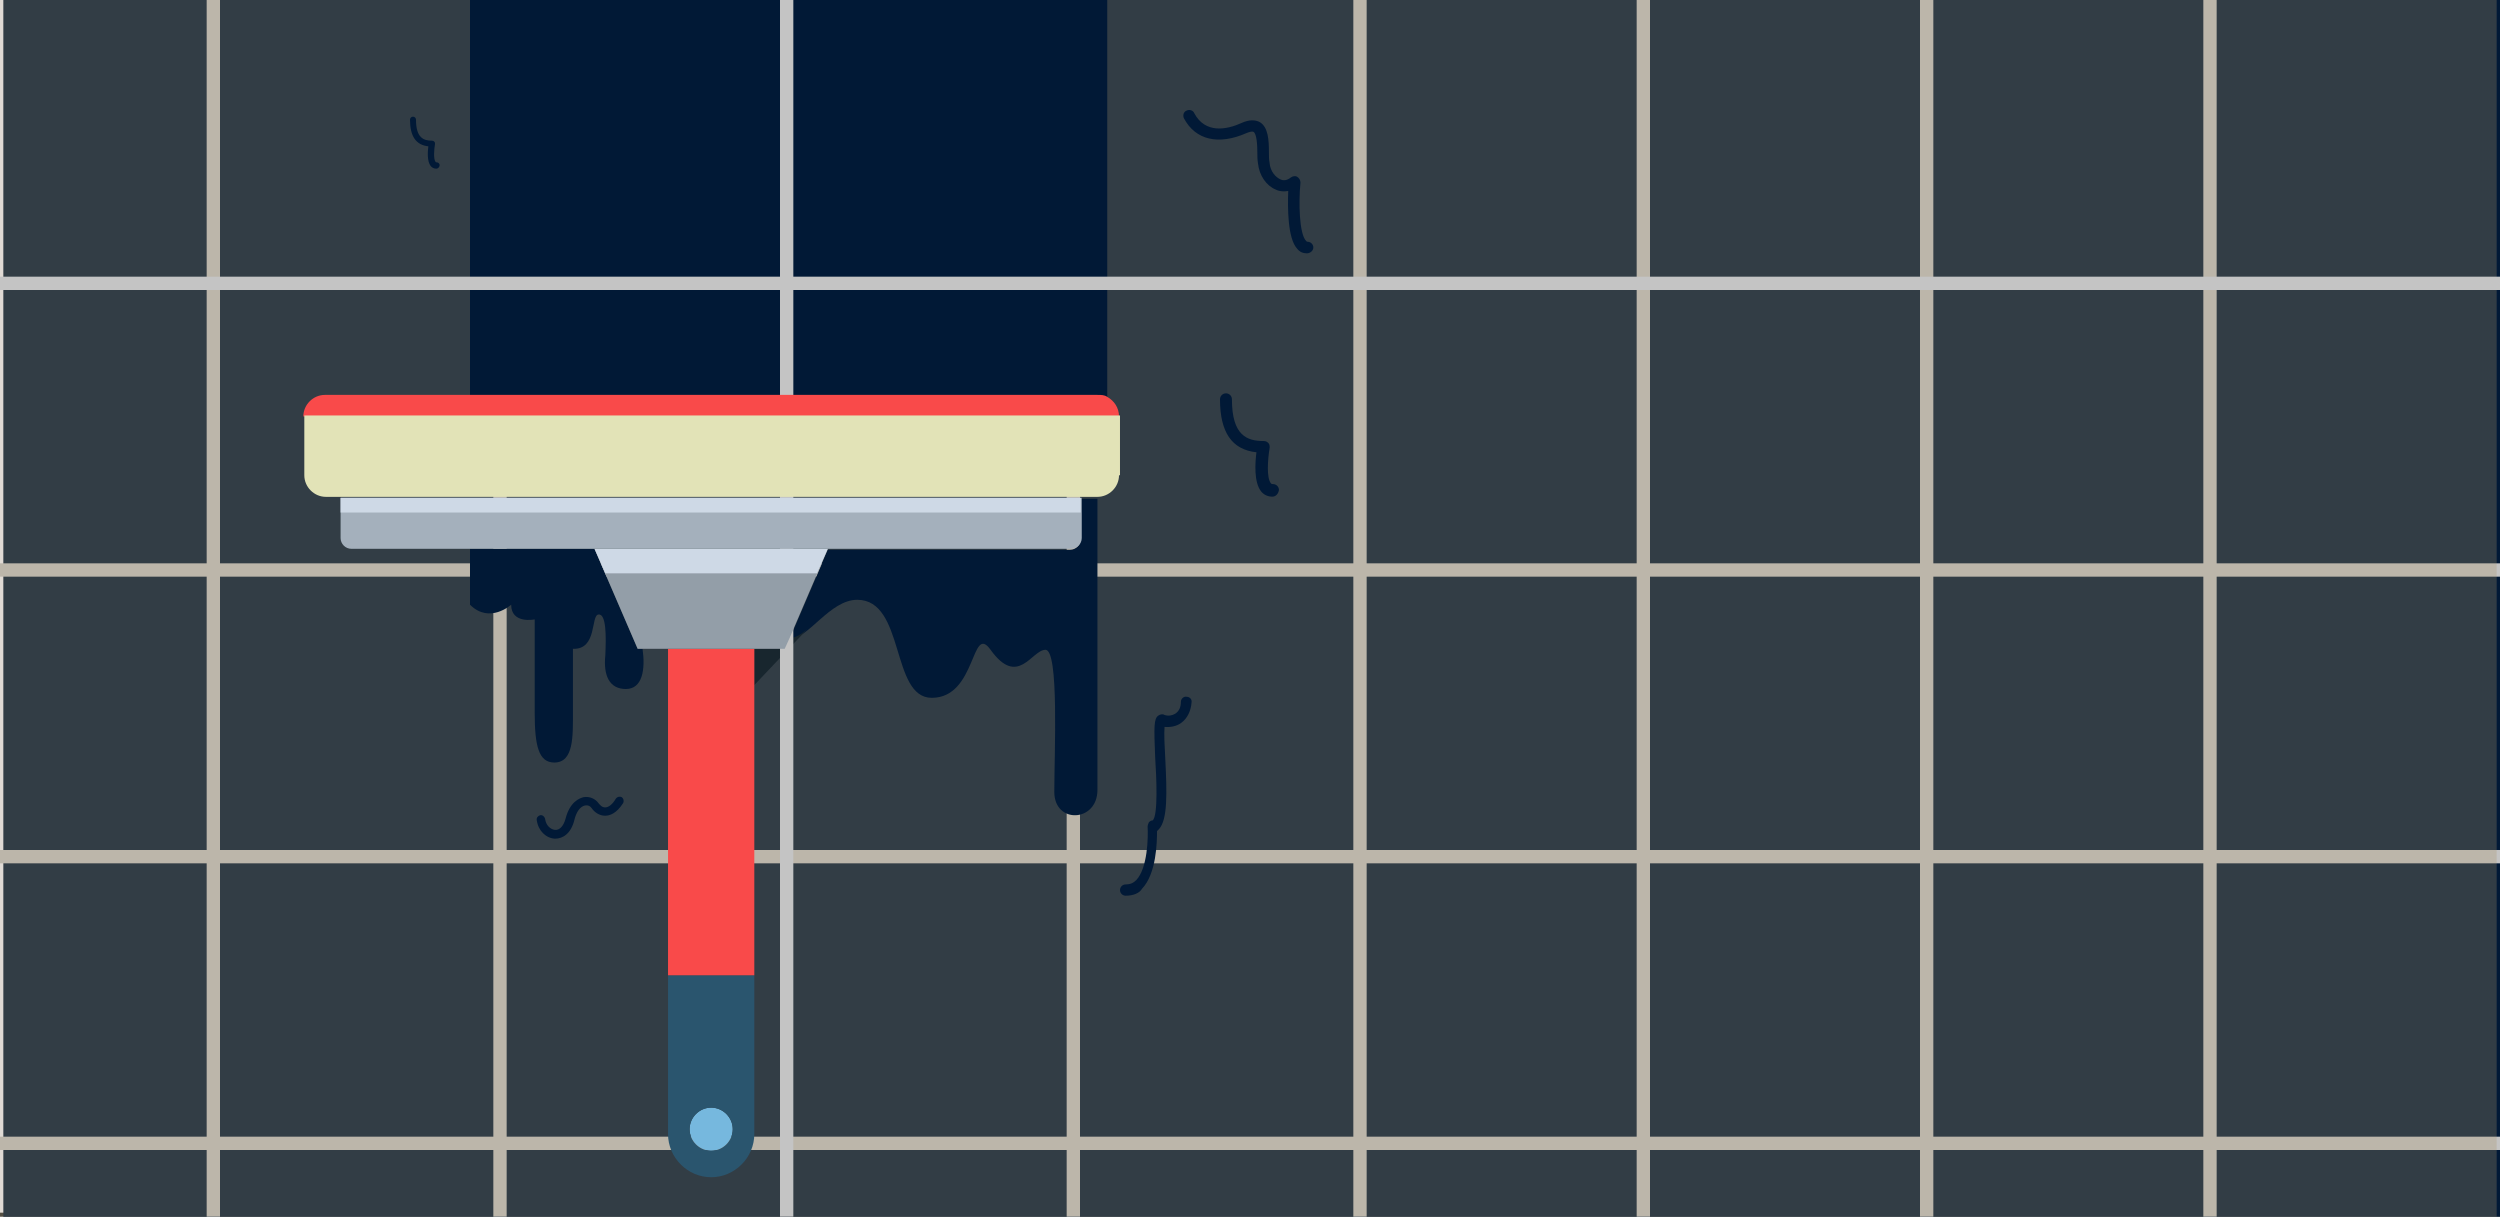 <?xml version="1.0" encoding="UTF-8"?> <svg xmlns="http://www.w3.org/2000/svg" width="750" height="365" viewBox="0 0 750 365" fill="none"><rect x="0" y="0" width="750" height="365" fill="#333333" stroke="none"/><g clip-path="url(#clip0_1:2)"><path d="M750 328.3C749.9 327.2 749.9 326.1 749.9 325C749.9 323.5 749.6 321.9 750 320.4V0H0V363.8H750V332.8C749.6 332 749.6 331 750 330.3V328.3Z" fill="#F7F7FF"></path><rect x="1" width="749" height="365" fill="#011936"></rect><rect x="406" width="4" height="375" fill="#C4C4C4"></rect><rect x="320" width="4" height="375" fill="#C4C4C4"></rect><rect x="148" width="4" height="375" fill="#C4C4C4"></rect><rect x="62" width="4" height="375" fill="#C4C4C4"></rect><rect x="491" width="4" height="375" fill="#C4C4C4"></rect><rect x="576" width="4" height="375" fill="#C4C4C4"></rect><rect x="661" width="4" height="375" fill="#C4C4C4"></rect><rect x="762" y="169" width="4" height="815" transform="rotate(90 762 169)" fill="#C4C4C4"></rect><rect x="773" y="255" width="4" height="815" transform="rotate(90 773 255)" fill="#C4C4C4"></rect><rect x="784" y="341" width="4" height="815" transform="rotate(90 784 341)" fill="#C4C4C4"></rect><rect y="-9" width="749" height="376" fill="#AA966B" fill-opacity="0.29"></rect><path d="M337.695 268.715C336.753 268.715 336 267.962 336 267.021C336 266.079 336.753 265.326 337.695 265.326C339.013 265.326 339.954 264.95 340.895 264.008C344.285 260.431 344.473 251.205 344.285 248.004C344.285 247.628 344.473 247.063 344.661 246.686C345.038 246.309 345.414 246.121 345.791 246.121C347.485 244.803 346.921 232.753 346.544 227.104C346.167 217.878 346.167 215.619 347.485 214.678C348.05 214.301 348.803 214.113 349.368 214.489C350.498 214.866 351.628 214.678 352.569 214.113C353.699 213.36 354.264 212.23 354.264 210.535C354.264 209.594 355.205 208.841 355.958 209.029C356.9 209.029 357.653 209.782 357.464 210.724C357.276 213.36 356.146 215.619 354.264 216.937C352.946 217.878 351.063 218.255 349.368 218.067C349.18 219.95 349.368 223.904 349.557 227.104C350.121 238.025 350.31 245.933 347.674 248.757C347.485 248.945 347.297 249.134 347.109 249.322C347.109 252.711 346.921 262.125 342.59 266.644C341.837 267.962 339.954 268.715 337.695 268.715Z" fill="#011936"></path><path d="M219.821 338.759C219.821 342.288 216.88 345.229 213.351 345.229C209.821 345.229 206.88 342.288 206.88 338.759C206.88 335.229 209.821 332.288 213.351 332.288C216.88 332.288 219.821 335.229 219.821 338.759Z" fill="#76B8DE"></path><path d="M329.231 149.35C329.231 149.35 329.231 227.878 329.231 236.996C329.231 246.701 316.29 247.29 316.29 237.584C316.29 226.114 317.76 194.938 313.643 194.938C309.525 194.938 305.408 206.408 297.173 194.938C291.29 186.703 293.055 209.349 279.526 209.349C267.173 209.349 271.585 179.938 257.173 179.938C248.938 179.938 242.468 191.703 236.88 191.703L248.35 164.938H320.996C322.76 164.938 324.231 163.468 324.231 161.703V149.644H329.231V149.35Z" fill="#011936"></path><path d="M178.351 164.644L191.292 194.644H192.763C193.645 200.82 192.763 206.702 187.763 206.702C182.763 206.702 180.998 202.585 181.587 196.702C181.881 190.82 181.881 184.056 179.528 184.35C177.175 184.644 179.234 194.938 171.881 194.644C171.881 194.644 171.881 206.114 171.881 213.467C171.881 220.82 172.175 228.761 166.293 228.761C161.587 228.761 160.41 223.761 160.41 213.761C160.41 200.232 160.41 185.82 160.41 185.82C160.41 185.82 153.352 187.291 153.352 181.409C153.352 181.409 146.881 187.291 140.999 181.409V164.644H178.351Z" fill="#011936"></path><path d="M236.88 191.408L235.409 194.644H226.292V205.526C231.586 199.938 236.88 194.35 242.174 188.761C240.409 190.232 238.644 191.408 236.88 191.408Z" fill="#18262E"></path><path d="M332.172 -15V132C331.29 131.19 330.407 131.19 329.231 131.19H140.999V-6.091C140.999 -10.95 143.94 -15 147.47 -15H332.172V-15Z" fill="#011936"></path><path d="M213.351 345.229C216.88 345.229 219.821 342.288 219.821 338.759C219.821 335.229 216.88 332.288 213.351 332.288C209.821 332.288 206.88 335.229 206.88 338.759C206.88 342.288 209.821 345.229 213.351 345.229ZM226.292 292.583V340.229C226.292 347.288 220.409 353.17 213.351 353.17C206.292 353.17 200.41 347.288 200.41 340.229V292.583H226.292Z" fill="#2A556E"></path><path d="M226.292 194.644H200.41V292.583H226.292V194.644Z" fill="#F94A4A"></path><rect x="234" width="4" height="375" fill="#C4C4C4"></rect><rect x="751" y="83" width="4" height="815" transform="rotate(90 751 83)" fill="#C4C4C4"></rect><path d="M248.35 164.644L236.88 191.408L235.409 194.644H226.292H200.41H192.763H191.292L178.351 164.644H248.35Z" fill="#939EA8"></path><path d="M245.115 171.997L248.35 164.644H178.351L181.587 171.997H245.115Z" fill="#CED9E6"></path><path d="M324.525 149.35V161.409C324.525 163.174 323.055 164.644 321.29 164.644H248.644H178.351H140.999H105.411C103.647 164.644 102.176 163.174 102.176 161.409V149.35H324.525Z" fill="#A4B0BC"></path><path d="M324.231 149.35H102.176V153.762H324.231V149.35Z" fill="#CED9E6"></path><path d="M332.172 119.057C334.231 120.233 335.701 122.292 335.701 124.939H91C91 121.41 93.941 118.469 97.471 118.469H140.999H329.231C330.407 118.469 331.29 118.469 332.172 119.057Z" fill="#F94A4A"></path><path d="M335.701 142.586C335.701 146.115 332.76 149.056 329.231 149.056H324.525H102.47H97.764C94.235 149.056 91.294 146.115 91.294 142.586V124.645H335.995V142.586H335.701Z" fill="#E2E3B7"></path><path d="M392.069 76C390.91 76 389.945 75.614 389.172 74.65C386.276 71.564 386.276 62.307 386.469 57.293C385.31 57.486 383.959 57.486 382.8 56.907C379.904 55.75 377.779 52.665 377.393 49C377.2 47.843 377.2 46.686 377.2 45.722C377.2 43.407 377.007 40.129 376.042 39.55C375.655 39.358 374.883 39.55 373.917 39.936C365.614 43.6 358.662 42.058 355.186 35.501C354.8 34.729 354.993 33.572 355.959 33.186C356.731 32.8 357.89 32.993 358.276 33.958C361.559 40.129 367.931 38.972 372.566 36.85C374.69 35.886 376.621 35.886 377.973 36.658C380.483 38.2 380.676 42.058 380.676 45.722C380.676 46.879 380.676 47.843 380.869 48.807C381.062 51.508 382.8 53.243 384.152 53.822C384.924 54.207 386.083 54.207 387.241 53.243C387.821 52.857 388.593 52.665 389.172 53.05C389.752 53.436 390.138 54.015 390.138 54.786C389.559 60.764 389.752 70.214 391.876 72.336C392.069 72.529 392.262 72.529 392.262 72.529C393.228 72.529 394 73.3 394 74.264C394 75.229 393.034 76 392.069 76Z" fill="#011936"></path><path d="M130.9 50.6C130.2 50.6 129.6 50.3 129.2 49.8C128.1 48.4 128.3 45.5 128.5 43.9C124.8 43.5 123 40.9 123 35.9C123 35.4 123.4 35 123.9 35C124.4 35 124.8 35.4 124.8 35.9C124.8 41.4 127.1 42.2 129.6 42.2C129.9 42.2 130.1 42.3 130.3 42.5C130.5 42.7 130.5 43 130.5 43.2C130.2 45 130 47.8 130.7 48.6C130.8 48.7 130.9 48.7 131 48.7C131.5 48.7 131.9 49.1 131.9 49.6C131.8 50.2 131.4 50.6 130.9 50.6Z" fill="#011936"></path><path d="M381.699 149C380.308 149 379.115 148.404 378.321 147.41C376.135 144.628 376.532 138.865 376.929 135.686C369.577 134.891 366 129.724 366 119.788C366 118.795 366.795 118 367.788 118C368.782 118 369.577 118.795 369.577 119.788C369.577 130.718 374.147 132.308 379.115 132.308C379.712 132.308 380.109 132.506 380.506 132.904C380.904 133.301 380.904 133.897 380.904 134.295C380.308 137.872 379.91 143.436 381.301 145.026C381.5 145.224 381.699 145.224 381.897 145.224C382.891 145.224 383.686 146.019 383.686 147.013C383.487 148.205 382.692 149 381.699 149Z" fill="#011936"></path><path d="M166.59 251.6H166.444C163.807 251.453 161.462 249.256 161.023 246.033C160.876 245.3 161.462 244.714 162.048 244.567C162.781 244.421 163.367 245.007 163.513 245.593C163.807 247.791 165.272 248.816 166.444 248.963C167.909 249.109 169.081 247.791 169.667 245.593C170.986 240.465 173.916 239.44 175.088 239.147C176.846 238.853 178.604 239.586 179.63 241.051C179.923 241.344 180.509 242.223 181.534 242.223C182.56 242.223 183.732 241.344 184.758 239.586C185.197 239 185.93 238.853 186.516 239.147C187.102 239.586 187.248 240.319 186.955 240.905C184.904 244.128 182.853 244.714 181.534 244.714C179.923 244.714 178.458 243.835 177.432 242.37C176.993 241.784 176.407 241.491 175.527 241.637C174.062 241.93 172.89 243.542 172.304 246.033C171.279 250.135 168.788 251.6 166.59 251.6Z" fill="#011936"></path></g><defs><clipPath id="clip0_1:2"><rect width="750" height="365" fill="white"></rect></clipPath></defs></svg> 